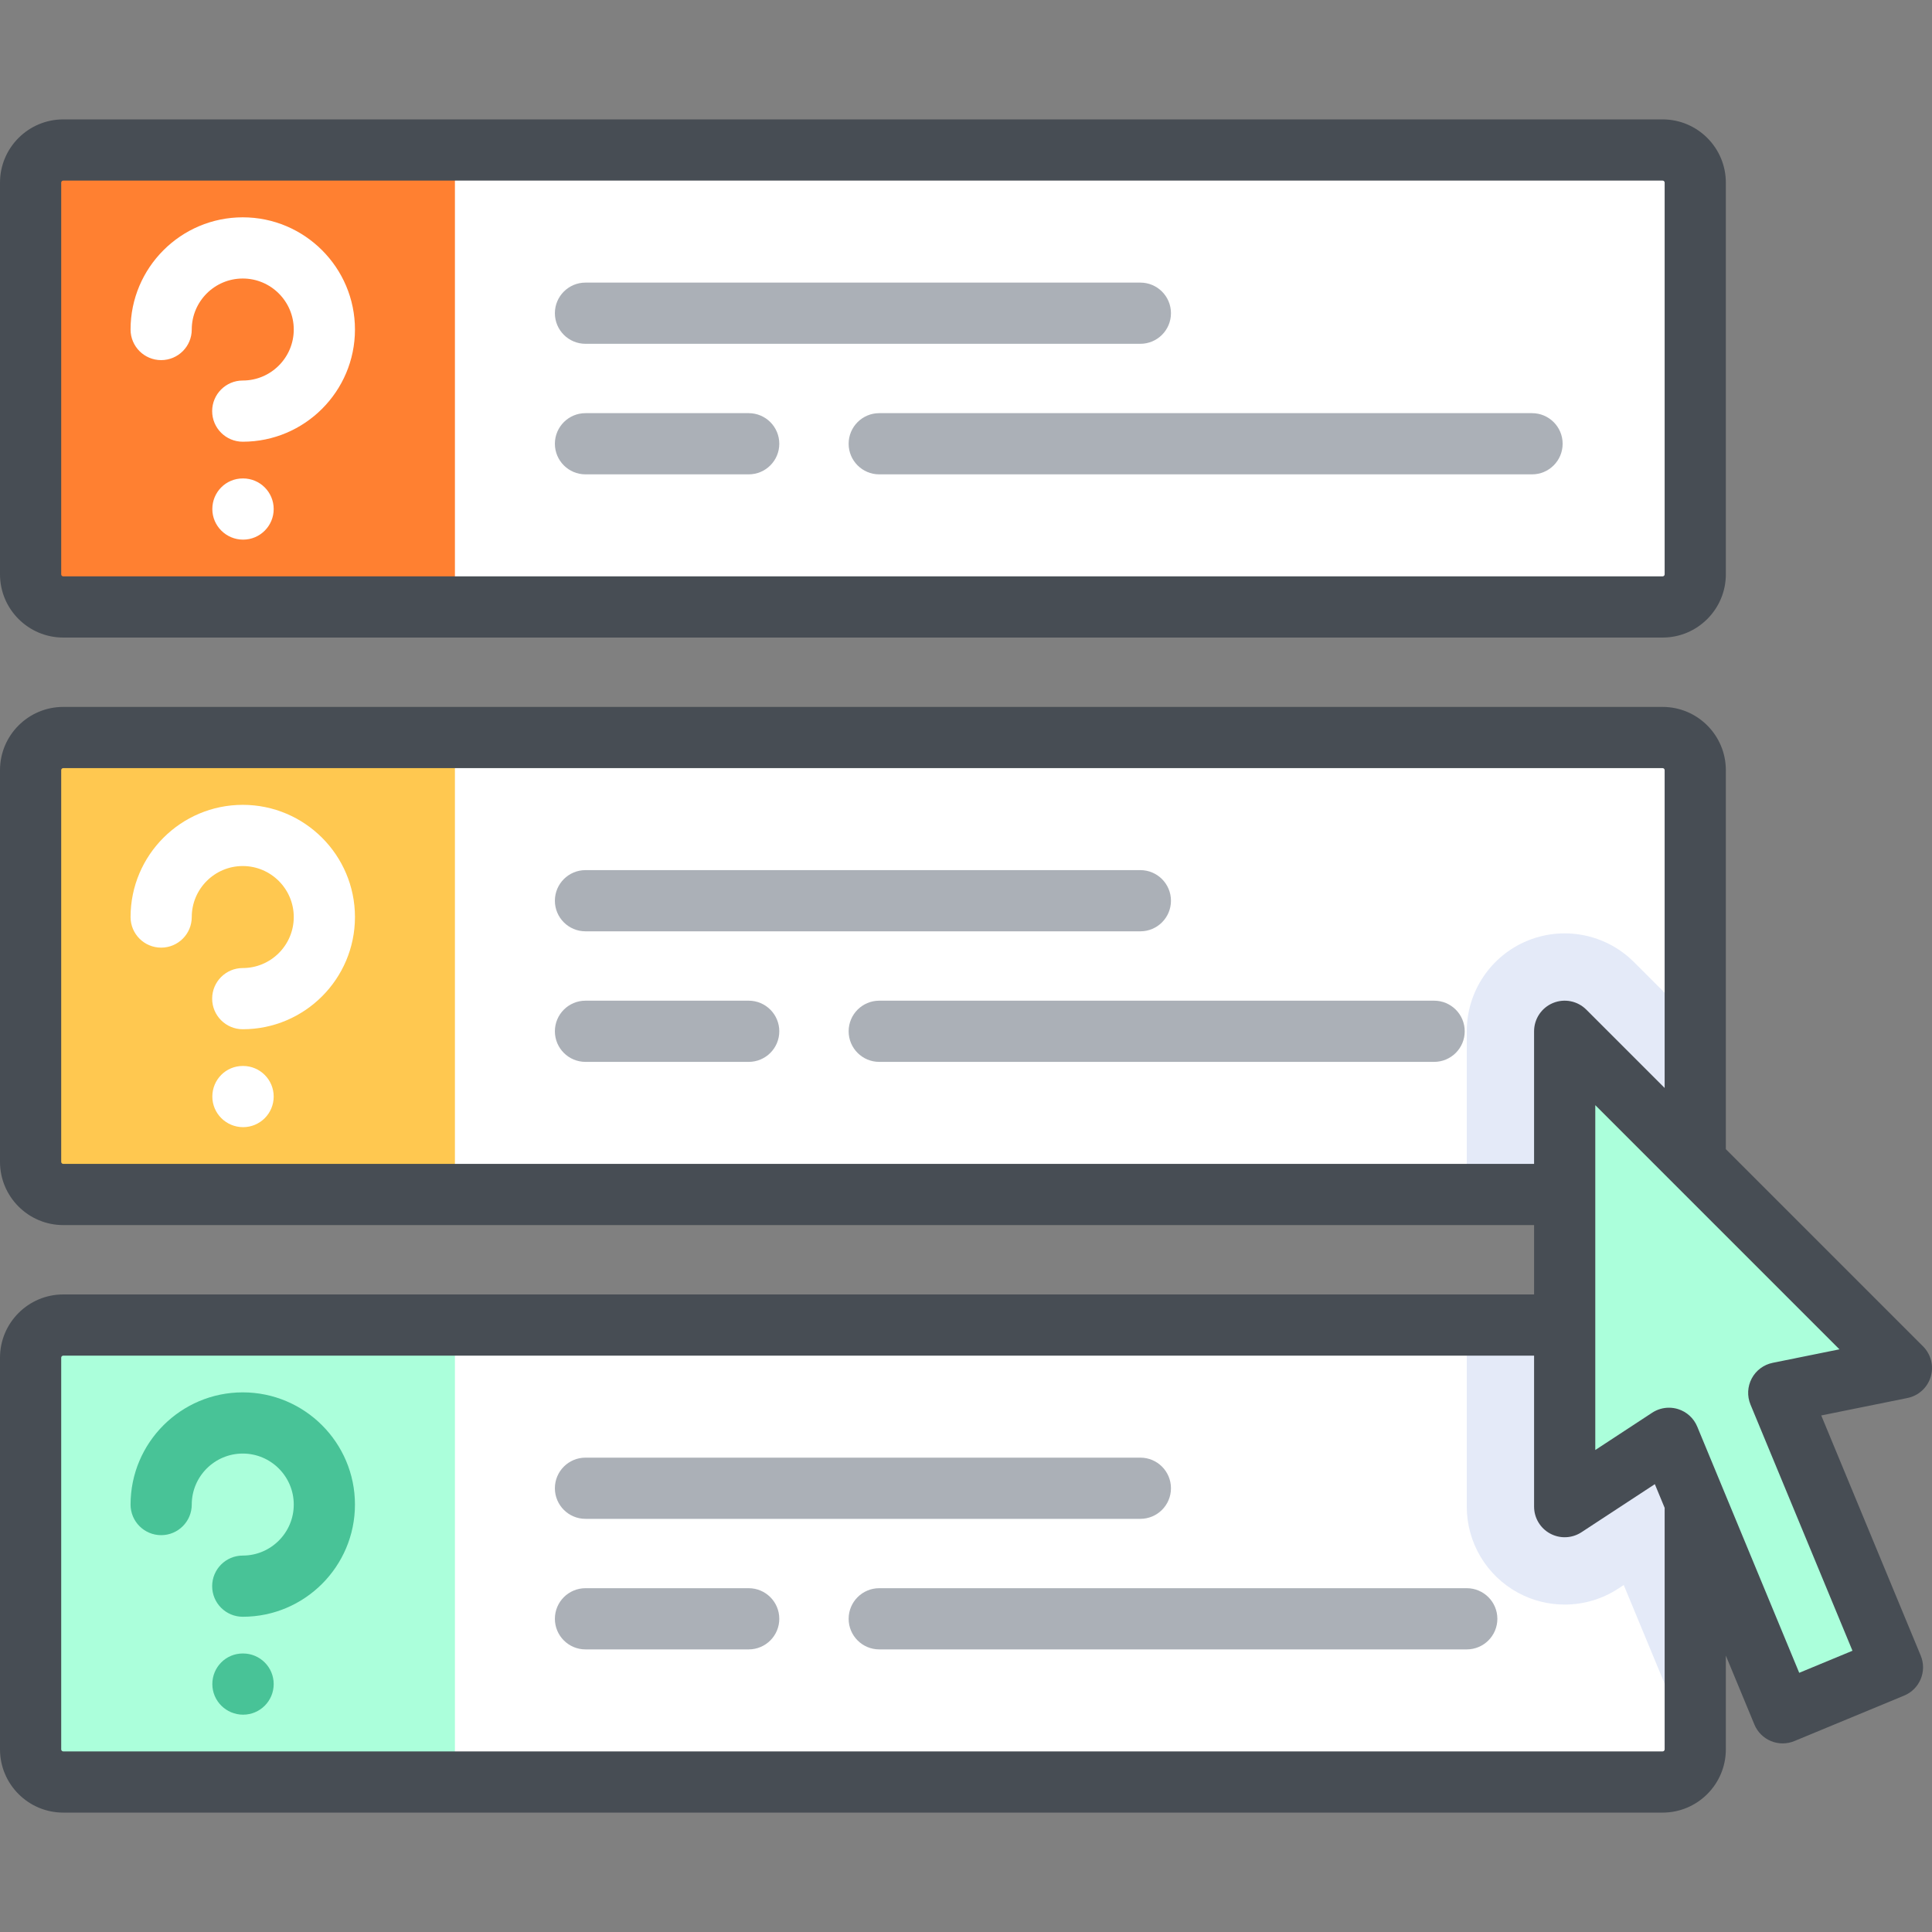 <?xml version="1.0" encoding="iso-8859-1"?>
<!-- Generator: Adobe Illustrator 19.0.0, SVG Export Plug-In . SVG Version: 6.00 Build 0)  -->
<svg version="1.1" id="Capa_1" xmlns="http://www.w3.org/2000/svg" xmlns:xlink="http://www.w3.org/1999/xlink" x="0px" y="0px"
	 viewBox="0 0 512 512" style="enable-background:new 0 0 512 512;" xml:space="preserve">
<rect x="0" y="0" width="512" height="512" fill="#808080" stroke="none"/>
<path style="fill:#FFFFFF;" d="M440.608,160.851H16.759c-4.777,0-8.65-3.873-8.65-8.65v-103.8c0-4.777,3.873-8.65,8.65-8.65h423.848
	c4.777,0,8.65,3.873,8.65,8.65v103.8C449.257,156.979,445.384,160.851,440.608,160.851z"/>
<path style="fill:#FF8031;" d="M120.559,160.851h-103.8c-4.777,0-8.65-3.873-8.65-8.65v-103.8c0-4.777,3.873-8.65,8.65-8.65h103.8
	V160.851z"/>
<path style="fill:#FFFFFF;" d="M440.608,316.55H16.759c-4.777,0-8.65-3.873-8.65-8.65V204.1c0-4.777,3.873-8.65,8.65-8.65h423.848
	c4.777,0,8.65,3.873,8.65,8.65v103.8C449.257,312.677,445.384,316.55,440.608,316.55z"/>
<path style="fill:#FFC850;" d="M120.559,316.55h-103.8c-4.777,0-8.65-3.873-8.65-8.65V204.1c0-4.777,3.873-8.65,8.65-8.65h103.8
	V316.55z"/>
<path style="fill:#FFFFFF;" d="M440.608,472.249H16.759c-4.777,0-8.65-3.873-8.65-8.65V359.8c0-4.777,3.873-8.65,8.65-8.65h423.848
	c4.777,0,8.65,3.873,8.65,8.65v103.8C449.257,468.376,445.384,472.249,440.608,472.249z"/>
<path style="fill:#ABFFDB;" d="M120.559,472.249h-103.8c-4.777,0-8.65-3.873-8.65-8.65V359.8c0-4.777,3.873-8.65,8.65-8.65h103.8
	V472.249z"/>
<g>
	<path style="fill:#E4EAF8;" d="M440.608,351.15h-51.9v48.127c0,9.533,5.228,18.3,13.616,22.832
		c3.858,2.085,8.101,3.118,12.333,3.118c4.967,0,9.92-1.424,14.225-4.246l1.427-0.935l18.139,43.792
		c0.157,0.377,0.372,0.708,0.544,1.075c0.07-0.445,0.265-0.848,0.265-1.313V359.8C449.257,355.023,445.384,351.15,440.608,351.15z"
		/>
	<path style="fill:#E4EAF8;" d="M449.257,271.201l-16.25-16.25c-4.964-4.964-11.602-7.601-18.355-7.601
		c-3.343,0-6.715,0.645-9.926,1.975c-9.697,4.017-16.019,13.479-16.019,23.974v43.25h51.9c4.777,0,8.65-3.873,8.65-8.65V271.201z"/>
</g>
<polygon style="fill:#ABFFDB;" points="414.658,273.3 414.658,399.277 442.292,381.165 472.423,453.908 501.519,441.855 
	471.388,369.114 503.891,362.534 "/>
<path style="fill:#474D54;" d="M440.608,31.642H16.759C7.518,31.642,0,39.16,0,48.401v103.8c0,9.241,7.518,16.759,16.759,16.759
	h423.848c9.241,0,16.759-7.518,16.759-16.759v-103.8C457.367,39.16,449.848,31.642,440.608,31.642z M441.148,152.201
	c0,0.298-0.242,0.541-0.541,0.541H128.668H112.45h-95.69c-0.298,0-0.541-0.242-0.541-0.541v-103.8c0-0.298,0.242-0.541,0.541-0.541
	h95.69h16.219h311.939c0.298,0,0.541,0.242,0.541,0.541V152.201z"/>
<g>
	<path style="fill:#ABB0B7;" d="M155.159,91.11h147.049c4.479,0,8.109-3.631,8.109-8.109c0-4.479-3.631-8.109-8.109-8.109H155.159
		c-4.479,0-8.109,3.631-8.109,8.109C147.049,87.479,150.68,91.11,155.159,91.11z"/>
	<path style="fill:#ABB0B7;" d="M224.898,117.601c0,4.479,3.631,8.109,8.109,8.109h173c4.479,0,8.109-3.631,8.109-8.109
		c0-4.479-3.631-8.109-8.109-8.109h-173C228.528,109.491,224.898,113.122,224.898,117.601z"/>
	<path style="fill:#ABB0B7;" d="M198.411,109.491h-43.252c-4.479,0-8.109,3.631-8.109,8.109c0,4.479,3.631,8.109,8.109,8.109h43.252
		c4.479,0,8.109-3.631,8.109-8.109C206.52,113.122,202.889,109.491,198.411,109.491z"/>
</g>
<g>
	<path style="fill:#FFFFFF;" d="M42.709,95.435c4.479,0,8.109-3.631,8.109-8.109c0-7.453,6.063-13.516,13.516-13.516
		S77.85,79.874,77.85,87.326c0,7.452-6.063,13.516-13.516,13.516c-4.479,0-8.109,3.631-8.109,8.109c0,4.479,3.631,8.109,8.109,8.109
		c16.396,0,29.734-13.338,29.734-29.734S80.73,57.592,64.334,57.592S34.6,70.931,34.6,87.326
		C34.6,91.804,38.231,95.435,42.709,95.435z"/>
	<path style="fill:#FFFFFF;" d="M64.421,126.791h-0.086c-4.479,0-8.066,3.631-8.066,8.109c0,4.479,3.674,8.109,8.153,8.109
		c4.479,0,8.109-3.631,8.109-8.109S68.899,126.791,64.421,126.791z"/>
</g>
<g>
	<path style="fill:#ABB0B7;" d="M155.159,246.81h147.049c4.479,0,8.109-3.631,8.109-8.109s-3.631-8.109-8.109-8.109H155.159
		c-4.479,0-8.109,3.631-8.109,8.109S150.68,246.81,155.159,246.81z"/>
	<path style="fill:#ABB0B7;" d="M380.058,265.191h-147.05c-4.479,0-8.109,3.631-8.109,8.109s3.631,8.109,8.109,8.109h147.05
		c4.479,0,8.109-3.631,8.109-8.109S384.536,265.191,380.058,265.191z"/>
	<path style="fill:#ABB0B7;" d="M198.411,265.191h-43.252c-4.479,0-8.109,3.631-8.109,8.109s3.631,8.109,8.109,8.109h43.252
		c4.479,0,8.109-3.631,8.109-8.109S202.889,265.191,198.411,265.191z"/>
</g>
<g>
	<path style="fill:#FFFFFF;" d="M64.334,213.291c-16.396,0-29.734,13.338-29.734,29.734c0,4.479,3.631,8.109,8.109,8.109
		s8.109-3.631,8.109-8.109c0-7.453,6.063-13.516,13.516-13.516s13.516,6.063,13.516,13.516s-6.063,13.516-13.516,13.516
		c-4.479,0-8.109,3.631-8.109,8.109s3.631,8.109,8.109,8.109c16.396,0,29.734-13.338,29.734-29.734S80.73,213.291,64.334,213.291z"
		/>
	<path style="fill:#FFFFFF;" d="M64.421,282.491h-0.086c-4.479,0-8.066,3.631-8.066,8.109s3.674,8.109,8.153,8.109
		c4.479,0,8.109-3.631,8.109-8.109S68.899,282.491,64.421,282.491z"/>
</g>
<g>
	<path style="fill:#ABB0B7;" d="M155.159,402.509h147.049c4.479,0,8.109-3.631,8.109-8.109s-3.631-8.109-8.109-8.109H155.159
		c-4.479,0-8.109,3.631-8.109,8.109S150.68,402.509,155.159,402.509z"/>
	<path style="fill:#ABB0B7;" d="M388.708,420.89h-155.7c-4.479,0-8.109,3.631-8.109,8.109s3.631,8.109,8.109,8.109h155.7
		c4.479,0,8.109-3.631,8.109-8.109S393.186,420.89,388.708,420.89z"/>
	<path style="fill:#ABB0B7;" d="M198.411,420.89h-43.252c-4.479,0-8.109,3.631-8.109,8.109s3.631,8.109,8.109,8.109h43.252
		c4.479,0,8.109-3.631,8.109-8.109S202.889,420.89,198.411,420.89z"/>
</g>
<g>
	<path style="fill:#48C397;" d="M64.334,368.99c-16.396,0-29.734,13.338-29.734,29.734c0,4.479,3.631,8.109,8.109,8.109
		s8.109-3.631,8.109-8.109c0-7.453,6.063-13.516,13.516-13.516s13.516,6.063,13.516,13.516s-6.063,13.516-13.516,13.516
		c-4.479,0-8.109,3.631-8.109,8.109s3.631,8.109,8.109,8.109c16.396,0,29.734-13.338,29.734-29.734
		C94.068,382.329,80.73,368.99,64.334,368.99z"/>
	<path style="fill:#48C397;" d="M64.421,438.19h-0.086c-4.479,0-8.066,3.631-8.066,8.109s3.674,8.109,8.153,8.109
		c4.479,0,8.109-3.631,8.109-8.109S68.899,438.19,64.421,438.19z"/>
</g>
<path style="fill:#474D54;" d="M511.655,364.875c0.862-2.86,0.082-5.963-2.03-8.075l-52.259-52.259V204.1
	c0-9.241-7.518-16.759-16.759-16.759H16.759C7.518,187.341,0,194.859,0,204.1v103.8c0,9.241,7.518,16.759,16.759,16.759h389.789
	v18.381H16.759C7.518,343.04,0,350.558,0,359.8v103.8c0,9.241,7.518,16.759,16.759,16.759h423.848
	c9.241,0,16.759-7.518,16.759-16.759v-24.85l7.564,18.262c0.823,1.987,2.401,3.566,4.389,4.389c0.994,0.411,2.049,0.617,3.103,0.617
	c1.054,0,2.109-0.205,3.103-0.617l29.097-12.053c4.138-1.714,6.103-6.458,4.389-10.595l-26.363-63.644l22.85-4.624
	C508.428,369.89,510.793,367.735,511.655,364.875z M16.759,308.441c-0.298,0-0.541-0.242-0.541-0.541V204.1
	c0-0.298,0.242-0.541,0.541-0.541h423.848c0.298,0,0.541,0.242,0.541,0.541v84.223l-20.757-20.757
	c-2.319-2.32-5.808-3.013-8.837-1.758c-3.031,1.255-5.006,4.213-5.006,7.492v35.141H16.759z M441.148,463.599
	c0,0.298-0.242,0.541-0.541,0.541H128.668H112.45h-95.69c-0.298,0-0.541-0.242-0.541-0.541V359.8c0-0.298,0.242-0.541,0.541-0.541
	h95.69h16.219h277.88v40.018c0,2.979,1.634,5.719,4.255,7.135s5.808,1.281,8.3-0.352l19.445-12.745l2.6,6.278V463.599z
	 M469.78,361.164c-2.375,0.481-4.411,1.999-5.55,4.138c-1.139,2.14-1.261,4.675-0.334,6.915l27.028,65.25l-14.112,5.846
	l-27.028-65.25c-0.924-2.232-2.795-3.935-5.103-4.646c-0.783-0.241-1.587-0.36-2.387-0.36c-1.562,0-3.11,0.451-4.446,1.327
	l-15.079,9.884v-91.389l64.706,64.706L469.78,361.164z"/>
<g>
</g>
<g>
</g>
<g>
</g>
<g>
</g>
<g>
</g>
<g>
</g>
<g>
</g>
<g>
</g>
<g>
</g>
<g>
</g>
<g>
</g>
<g>
</g>
<g>
</g>
<g>
</g>
<g>
</g>
</svg>
